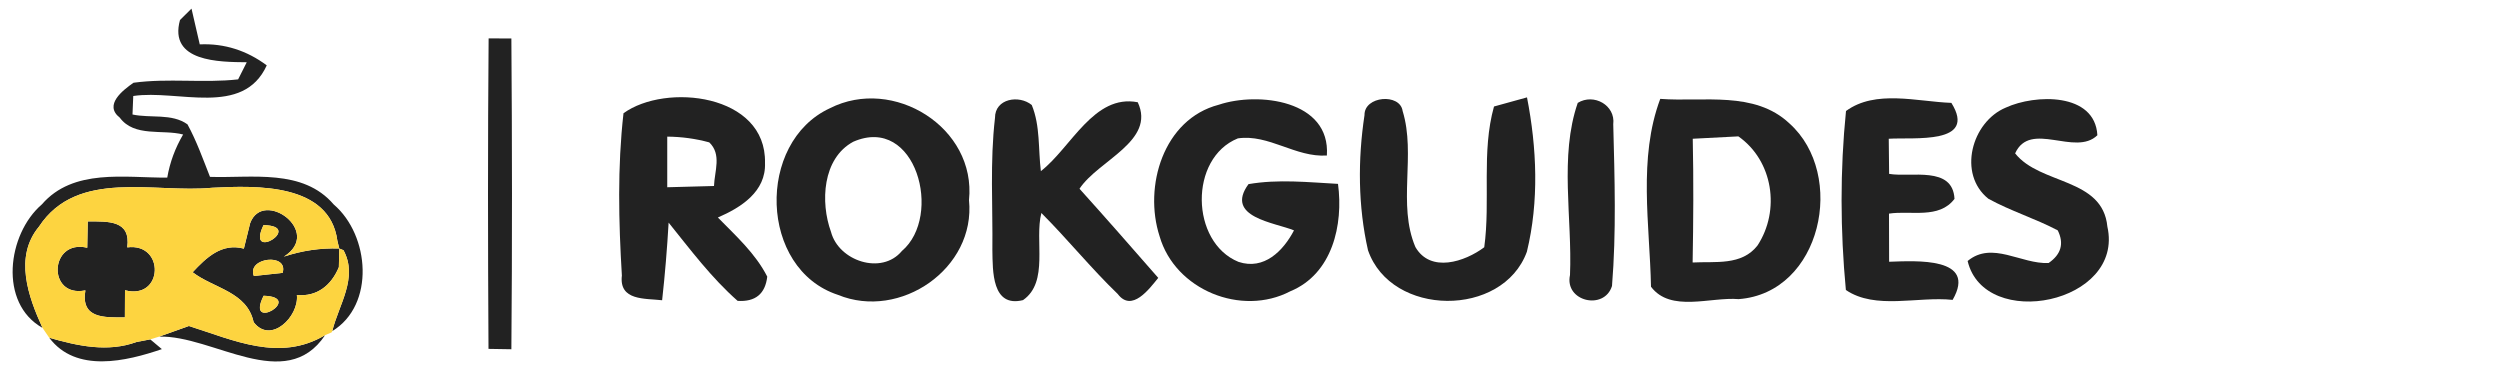 <?xml version="1.0" encoding="UTF-8" ?>
<!DOCTYPE svg PUBLIC "-//W3C//DTD SVG 1.1//EN" "http://www.w3.org/Graphics/SVG/1.1/DTD/svg11.dtd">
<svg width="200pt" height="30pt" viewBox="0 0 200 30" version="1.1" xmlns="http://www.w3.org/2000/svg">
<g id="#222222ff">
<path fill="#222222" opacity="1.00" d=" M 14.40 1.60 C 14.63 1.37 15.09 0.92 15.32 0.69 C 15.49 1.41 15.82 2.83 15.98 3.55 C 17.96 3.46 19.76 4.05 21.34 5.23 C 19.44 9.39 14.22 7.14 10.66 7.68 L 10.60 9.16 C 12.03 9.47 13.75 9.05 15.00 9.95 C 15.73 11.29 16.24 12.73 16.80 14.15 C 20.15 14.26 24.23 13.47 26.70 16.36 C 29.58 18.82 30.02 24.40 26.58 26.49 C 27.10 24.37 28.67 22.22 27.48 20.02 L 27.14 19.88 L 26.99 19.26 C 26.37 14.65 20.54 14.84 16.99 15.02 C 12.37 15.48 6.18 13.47 3.12 18.13 C 1.11 20.54 2.26 23.73 3.40 26.23 C -0.12 24.26 0.58 18.73 3.35 16.35 C 5.86 13.45 9.99 14.23 13.38 14.21 C 13.59 12.98 14.02 11.83 14.65 10.76 C 13.00 10.33 10.75 10.99 9.58 9.41 C 8.28 8.39 9.84 7.21 10.68 6.62 C 13.46 6.24 16.27 6.66 19.05 6.35 L 19.74 4.98 C 17.57 4.96 13.47 4.96 14.40 1.60 Z" />
<path fill="#222222" opacity="1.00" d=" M 39.09 3.07 C 39.55 3.08 40.46 3.08 40.91 3.08 C 40.97 11.36 40.98 19.65 40.91 27.94 C 40.45 27.93 39.54 27.91 39.08 27.91 C 39.03 19.63 39.02 11.35 39.09 3.07 Z" />
<path fill="#222222" opacity="1.00" d=" M 49.88 9.06 C 53.24 6.62 61.32 7.50 61.20 13.03 C 61.29 15.33 59.28 16.60 57.43 17.40 C 58.87 18.87 60.43 20.27 61.38 22.13 C 61.22 23.51 60.43 24.16 59.01 24.07 C 56.91 22.22 55.23 19.97 53.49 17.81 C 53.37 19.88 53.20 21.95 52.97 24.02 C 51.61 23.86 49.51 24.08 49.75 22.04 C 49.49 17.73 49.39 13.36 49.88 9.06 M 53.38 10.93 C 53.38 12.28 53.38 13.63 53.38 14.98 C 54.62 14.95 55.87 14.92 57.12 14.88 C 57.16 13.70 57.75 12.35 56.74 11.39 C 55.64 11.09 54.52 10.94 53.38 10.93 Z" />
<path fill="#222222" opacity="1.00" d=" M 66.39 8.66 C 71.46 6.08 78.12 10.20 77.52 16.01 C 78.07 21.48 72.01 25.63 67.04 23.59 C 60.72 21.52 60.49 11.38 66.39 8.66 M 68.26 11.34 C 65.79 12.67 65.62 16.19 66.48 18.55 C 67.09 20.88 70.53 22.03 72.15 20.08 C 75.45 17.29 73.29 9.14 68.26 11.34 Z" />
<path fill="#222222" opacity="1.00" d=" M 79.60 9.43 C 79.59 7.88 81.53 7.57 82.54 8.40 C 83.23 10.07 83.05 11.94 83.27 13.69 C 85.70 11.80 87.51 7.50 91.02 8.18 C 92.48 11.29 87.85 12.83 86.36 15.10 C 88.48 17.45 90.57 19.84 92.66 22.23 C 91.95 23.10 90.55 25.02 89.42 23.52 C 87.28 21.46 85.41 19.14 83.31 17.04 C 82.74 19.22 83.94 22.56 81.84 24.01 C 79.34 24.63 79.42 21.67 79.39 20.02 C 79.43 16.49 79.19 12.94 79.60 9.43 Z" />
<path fill="#222222" opacity="1.00" d=" M 97.50 8.38 C 100.66 7.32 106.45 8.01 106.15 12.44 C 103.65 12.61 101.50 10.71 99.03 11.07 C 95.11 12.65 95.23 19.38 99.08 20.95 C 101.13 21.63 102.66 20.07 103.52 18.43 C 101.99 17.80 97.94 17.38 99.88 14.73 C 102.25 14.32 104.66 14.58 107.04 14.71 C 107.48 17.99 106.59 21.91 103.23 23.30 C 99.31 25.35 94.01 23.19 92.77 18.91 C 91.47 14.92 93.07 9.53 97.50 8.38 Z" />
<path fill="#222222" opacity="1.00" d=" M 109.16 9.21 C 109.13 7.67 112.01 7.44 112.21 8.88 C 113.29 12.39 111.78 16.34 113.23 19.76 C 114.44 21.86 117.19 20.94 118.74 19.78 C 119.25 16.05 118.50 12.15 119.52 8.52 C 120.18 8.34 121.50 7.97 122.16 7.79 C 122.95 11.84 123.13 16.11 122.15 20.14 C 120.22 25.43 111.29 25.37 109.44 20.02 C 108.64 16.50 108.62 12.77 109.16 9.21 Z" />
<path fill="#222222" opacity="1.00" d=" M 126.22 8.23 C 127.50 7.44 129.25 8.42 129.06 9.94 C 129.17 14.25 129.31 18.58 128.96 22.88 C 128.34 24.86 125.14 24.12 125.60 22.00 C 125.79 17.46 124.74 12.50 126.22 8.23 Z" />
<path fill="#222222" opacity="1.00" d=" M 132.82 7.91 C 136.28 8.17 140.36 7.25 143.15 9.87 C 147.74 13.97 145.73 23.44 139.09 23.93 C 136.84 23.74 133.65 25.02 132.08 22.94 C 131.98 17.97 131.04 12.66 132.82 7.91 M 135.42 11.10 C 135.49 14.40 135.47 17.70 135.41 21.00 C 137.22 20.90 139.33 21.27 140.60 19.64 C 142.44 16.83 141.85 12.86 139.07 10.91 C 137.85 10.98 136.64 11.04 135.42 11.10 Z" />
<path fill="#222222" opacity="1.00" d=" M 147.68 8.88 C 150.04 7.15 153.37 8.13 156.11 8.23 C 158.21 11.60 153.08 10.97 151.10 11.10 C 151.11 11.80 151.12 13.21 151.13 13.91 C 152.88 14.21 156.22 13.24 156.36 15.91 C 155.12 17.55 152.86 16.82 151.12 17.09 C 151.12 18.38 151.12 19.66 151.13 20.94 C 153.28 20.87 158.20 20.54 156.21 23.99 C 153.44 23.69 150.04 24.81 147.67 23.20 C 147.22 18.46 147.20 13.62 147.68 8.88 Z" />
<path fill="#222222" opacity="1.00" d=" M 160.46 8.61 C 162.80 7.53 167.60 7.38 167.79 10.82 C 166.01 12.55 162.42 9.60 161.21 12.27 C 163.21 14.80 168.21 14.20 168.59 18.13 C 169.97 24.29 158.75 26.52 157.41 20.88 C 159.37 19.25 161.70 21.15 163.89 21.04 C 164.89 20.35 165.14 19.48 164.62 18.43 C 162.82 17.48 160.85 16.88 159.07 15.90 C 156.59 13.92 157.73 9.75 160.46 8.61 Z" />
<path fill="#222222" opacity="1.00" d=" M 20.01 17.86 C 21.03 15.06 25.87 18.54 22.71 20.53 C 24.15 20.05 25.63 19.83 27.14 19.88 C 27.13 20.25 27.12 21.00 27.11 21.37 C 26.51 22.82 25.36 23.76 23.75 23.60 C 23.93 25.33 21.65 27.57 20.29 25.77 C 19.76 23.33 17.10 23.08 15.41 21.78 C 16.51 20.60 17.74 19.42 19.51 19.89 C 19.64 19.38 19.89 18.36 20.01 17.86 M 21.08 18.01 C 19.63 21.05 24.39 18.07 21.08 18.01 M 18.46 21.46 C 18.49 21.48 18.49 21.48 18.46 21.46 M 20.31 22.08 C 20.88 22.02 22.04 21.89 22.61 21.83 C 23.10 20.20 19.71 20.60 20.31 22.08 M 21.09 23.66 C 19.59 26.66 24.41 23.77 21.09 23.66 Z" />
<path fill="#222222" opacity="1.00" d=" M 7.02 17.71 C 8.64 17.72 10.48 17.59 10.18 19.79 C 13.22 19.40 13.07 24.03 10.00 23.22 C 10.00 23.76 10.00 24.85 9.99 25.39 C 8.32 25.40 6.45 25.49 6.83 23.23 C 3.75 23.85 3.95 19.10 6.98 19.82 C 6.99 19.29 7.01 18.24 7.02 17.71 Z" />
<path fill="#222222" opacity="1.00" d=" M 12.73 26.93 C 13.32 26.72 14.51 26.29 15.11 26.08 C 18.70 27.21 22.37 28.98 26.01 26.81 C 22.85 31.55 17.02 26.80 12.73 26.93 Z" />
<path fill="#222222" opacity="1.00" d=" M 3.94 27.02 C 6.24 27.68 8.62 28.20 10.92 27.36 C 11.20 27.31 11.74 27.20 12.02 27.15 C 12.25 27.34 12.72 27.73 12.95 27.93 C 10.11 28.90 6.08 29.87 3.94 27.02 Z" />
</g>
<g id="#fdd440ff">
<path fill="#fdd440" opacity="1.00" d=" M 3.12 18.13 C 6.18 13.47 12.37 15.48 16.99 15.02 C 20.54 14.84 26.37 14.65 26.99 19.26 L 27.14 19.88 C 25.63 19.83 24.15 20.05 22.71 20.53 C 25.87 18.54 21.03 15.06 20.01 17.86 C 19.89 18.36 19.64 19.38 19.51 19.89 C 17.74 19.42 16.51 20.60 15.41 21.78 C 17.10 23.08 19.76 23.33 20.29 25.77 C 21.65 27.57 23.93 25.33 23.75 23.60 C 25.36 23.76 26.51 22.82 27.11 21.37 C 27.12 21.00 27.13 20.25 27.14 19.88 L 27.48 20.02 C 28.67 22.22 27.10 24.37 26.58 26.49 L 26.53 26.59 C 26.40 26.64 26.14 26.75 26.01 26.81 C 22.37 28.98 18.70 27.21 15.11 26.08 C 14.51 26.29 13.32 26.72 12.73 26.93 L 12.02 27.15 C 11.74 27.20 11.20 27.31 10.92 27.36 C 8.62 28.20 6.24 27.68 3.94 27.02 C 3.80 26.82 3.53 26.43 3.40 26.23 C 2.26 23.73 1.11 20.54 3.12 18.13 M 7.02 17.71 C 7.01 18.24 6.99 19.29 6.98 19.82 C 3.95 19.10 3.75 23.85 6.83 23.23 C 6.45 25.49 8.32 25.40 9.99 25.39 C 10.00 24.85 10.00 23.76 10.00 23.22 C 13.07 24.03 13.22 19.40 10.18 19.79 C 10.48 17.59 8.64 17.72 7.02 17.71 Z" />
<path fill="#fdd440" opacity="1.00" d=" M 21.08 18.01 C 24.39 18.07 19.63 21.05 21.08 18.01 Z" />
<path fill="#fdd440" opacity="1.00" d=" M 20.31 22.08 C 19.71 20.60 23.10 20.20 22.61 21.83 C 22.04 21.89 20.88 22.02 20.31 22.08 Z" />
<path fill="#fdd440" opacity="1.00" d=" M 21.09 23.66 C 24.41 23.77 19.59 26.66 21.09 23.66 Z" />
</g>
</svg>
